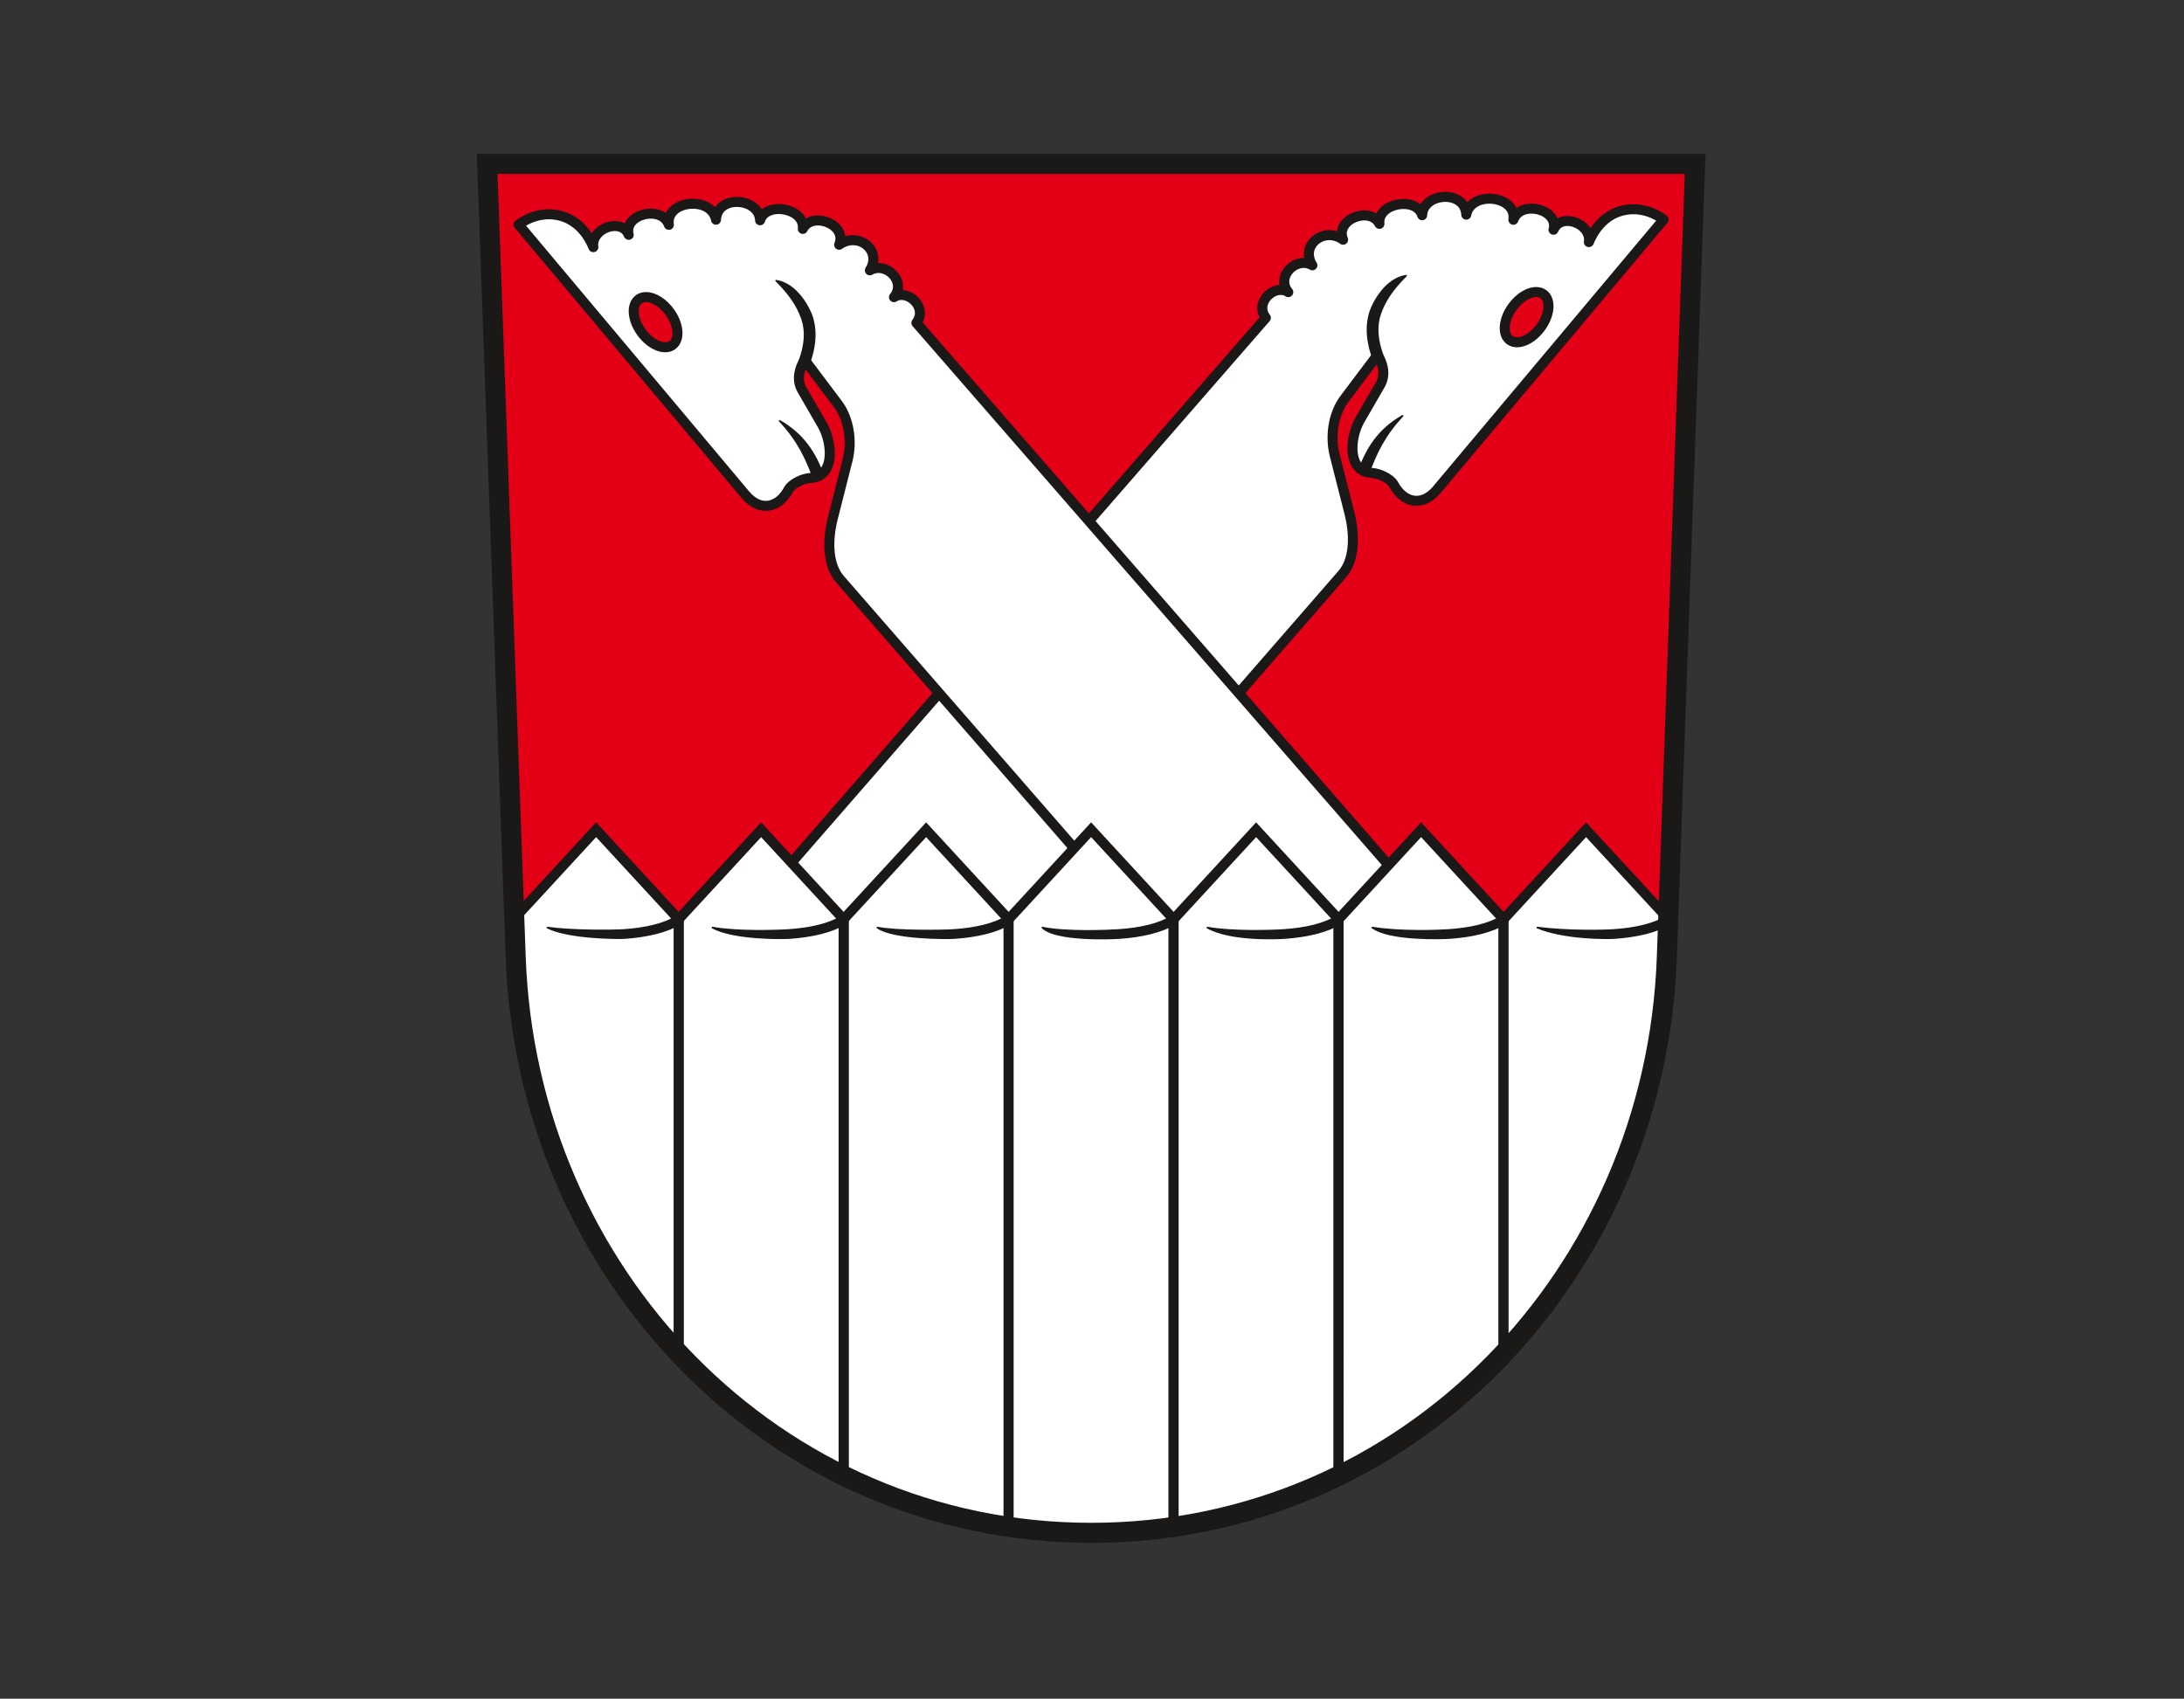 <?xml version="1.0" encoding="UTF-8"?> <svg xmlns:cc="http://creativecommons.org/ns#" xmlns:dc="http://purl.org/dc/elements/1.1/" xmlns:inkscape="http://www.inkscape.org/namespaces/inkscape" xmlns:rdf="http://www.w3.org/1999/02/22-rdf-syntax-ns#" xmlns:sodipodi="http://sodipodi.sourceforge.net/DTD/sodipodi-0.dtd" xmlns:svg="http://www.w3.org/2000/svg" xmlns="http://www.w3.org/2000/svg" xmlns:xlink="http://www.w3.org/1999/xlink" version="1.0" id="svg97" inkscape:version="0.92.3 (2405546, 2018-03-11)" sodipodi:docname="DE-NI 03 Thune COA.svg" x="0px" y="0px" viewBox="0 0 509.85 396.59" style="enable-background:new 0 0 509.85 396.59;" xml:space="preserve"><rect x="0" y="0" width="509.85" height="396.59" fill="#333333" stroke="none"/> <style type="text/css"> .st0{fill-rule:evenodd;clip-rule:evenodd;fill:#E30016;} .st1{fill-rule:evenodd;clip-rule:evenodd;fill:#FFFFFF;stroke:#1B1918;stroke-width:2.821;stroke-linecap:round;stroke-linejoin:round;stroke-miterlimit:3.318;} .st2{fill-rule:evenodd;clip-rule:evenodd;fill:#1B1918;stroke:#1B1918;stroke-width:0.47;stroke-linecap:round;stroke-linejoin:round;stroke-miterlimit:3.318;} .st3{fill-rule:evenodd;clip-rule:evenodd;fill:#E30016;stroke:#1B1918;stroke-width:2.821;stroke-miterlimit:3.318;} .st4{fill-rule:evenodd;clip-rule:evenodd;fill:#FFFFFF;stroke:#1B1918;stroke-width:2.821;stroke-miterlimit:3.318;} .st5{fill:none;stroke:#1B1918;stroke-width:5.643;stroke-miterlimit:3.318;} </style> <g id="Layer1000" transform="matrix(0.829,0,0,0.829,-107.702,-204.56)"> <path id="path44" inkscape:connector-curvature="0" class="st0" d="M267.1,292.92l8.04,223.44 c3.21,89.21,72.81,162.08,162.08,162.08c89.27,0,158.9-72.86,162.08-162.08l7.97-223.44H267.1z"></path> <g id="Layer1001"> <g id="Layer1002"> <path id="path46" inkscape:connector-curvature="0" class="st1" d="M322.4,524.62l163.99-188.36c-3.36-4.34,2.51-9.7,6.31-7.23 c-3.62-4.39,2.21-10.21,6.79-7.56c-3.57-5.64,3.27-11.04,8.65-7.2c-2.41-5.8,7.66-9.53,10.23-4.47 c-0.65-5.93,10.37-7.79,12.03-2.43c0.24-6.41,12.09-7.3,12.42-0.16c1.33-6.87,14.33-5.46,13.27,1.44 c2.09-5.71,12.88-2.99,11.3,2.81c2.16-4.99,10.75-1.72,9.96,3.48c4.3-10.36,14.33-11.32,21.04-6.34l-63.85,76.07 c-4.05,4.83-9.31,3.9-12.24-1.59c-0.92-1.54-3.93-3.02-6.14-3.14c-7.01-0.39-6.11-10.06-3.28-14.94l5.72-9.89 c1.77-3.06,0.47-6.62-0.79-8.36l-9.27,12.32c-3.23,4.29-4.1,10.67-2.77,15.88l4.14,16.29c1.43,5.63,1.75,12.92-2.07,17.29 L405.01,526.67L322.4,524.62z"></path> <path id="path48" inkscape:connector-curvature="0" class="st2" d="M515.9,334.23c-1.37,3.95-1.23,8.57,0.97,14.25 c0.26,0.66,0.51,1.32,1.83,0.81c1.32-0.51,1.06-1.17,0.81-1.83c-1.93-5-2.08-8.97-0.93-12.32c1.24-3.59,3.35-6.81,7.29-10.74 C519.94,325.32,516.57,332.28,515.9,334.23z"></path> <path id="path50" inkscape:connector-curvature="0" class="st2" d="M512.76,378.79l2.65,1c2-5.3,4.19-10.29,9.48-15.92 C518.09,367.74,514.92,373.07,512.76,378.79L512.76,378.79z"></path> <path id="path52" inkscape:connector-curvature="0" class="st3" d="M565.29,330.41c1.56,2.34,0.38,6.77-2.65,9.9 c-3.02,3.13-6.74,3.77-8.3,1.43c-1.56-2.34-0.38-6.77,2.65-9.9C560.01,328.71,563.73,328.07,565.29,330.41 C565.29,330.41,565.29,330.41,565.29,330.41z"></path> </g> <g id="Layer1003"> <path id="path55" inkscape:connector-curvature="0" class="st1" d="M551.96,526.04L387.97,337.68c3.36-4.34-2.51-9.7-6.31-7.23 c3.62-4.39-2.21-10.21-6.79-7.56c3.57-5.64-3.27-11.04-8.65-7.2c2.41-5.8-7.66-9.53-10.23-4.47c0.65-5.93-10.37-7.79-12.03-2.43 c-0.24-6.41-12.09-7.3-12.42-0.16c-1.33-6.87-14.33-5.46-13.27,1.44c-2.09-5.71-12.88-2.99-11.3,2.81 c-2.16-4.99-10.75-1.72-9.96,3.48c-4.3-10.36-14.33-11.32-21.04-6.34l63.85,76.07c4.05,4.83,9.31,3.9,12.24-1.59 c0.92-1.54,3.93-3.02,6.14-3.14c7.01-0.39,6.11-10.06,3.28-14.94l-5.72-9.89c-1.77-3.06-0.47-6.62,0.79-8.36l9.27,12.32 c3.23,4.29,4.1,10.67,2.77,15.88l-4.14,16.29c-1.43,5.63-1.75,12.92,2.07,17.29l102.84,118.13L551.96,526.04z"></path> <path id="path57" inkscape:connector-curvature="0" class="st2" d="M358.46,335.64c1.37,3.95,1.23,8.57-0.97,14.25 c-0.26,0.66-0.51,1.32-1.83,0.81c-1.32-0.51-1.06-1.17-0.81-1.83c1.93-5,2.08-8.97,0.93-12.32c-1.24-3.59-3.35-6.81-7.29-10.74 C354.41,326.73,357.78,333.69,358.46,335.64z"></path> <path id="path59" inkscape:connector-curvature="0" class="st2" d="M361.59,380.2l-2.65,1c-2-5.3-4.19-10.29-9.48-15.92 C356.26,369.16,359.43,374.48,361.59,380.2L361.59,380.2z"></path> <path id="path61" inkscape:connector-curvature="0" class="st3" d="M309.06,331.82c-1.56,2.34-0.38,6.77,2.65,9.9l0,0 c3.02,3.13,6.74,3.77,8.3,1.43c1.56-2.34,0.38-6.77-2.65-9.9C314.34,330.12,310.63,329.49,309.06,331.82z"></path> </g> </g> <g id="Layer1004"> <path id="path65" inkscape:connector-curvature="0" class="st4" d="M367.49,662.34c14.37,7.06,29.98,11.99,46.46,14.4v-171.1 l-23.23-25.21l-23.23,25.21V662.34z"></path> <path id="path67" inkscape:connector-curvature="0" class="st4" d="M321.02,627.85c13.27,14.15,28.96,25.9,46.46,34.49v-156.7 l-23.23-25.21l-23.23,25.21V627.85z"></path> <path id="path69" inkscape:connector-curvature="0" class="st4" d="M274.74,505.44l0.39,10.91c1.55,43.11,18.61,82.4,45.89,111.49 V505.64l-23.23-25.21L274.74,505.44z"></path> <path id="path71" inkscape:connector-curvature="0" class="st4" d="M413.95,676.73c7.58,1.11,15.34,1.69,23.27,1.69 c7.9,0,15.64-0.58,23.19-1.68V505.64l-23.23-25.21l-23.23,25.21V676.73z"></path> <path id="path73" inkscape:connector-curvature="0" class="st4" d="M460.41,676.75c16.48-2.4,32.08-7.32,46.46-14.37V505.64 l-23.23-25.21l-23.23,25.21V676.75z"></path> <path id="path75" inkscape:connector-curvature="0" class="st4" d="M506.87,662.38c17.5-8.58,33.19-20.3,46.46-34.44v-122.3 l-23.23-25.21l-23.23,25.21V662.38z"></path> <path id="path77" inkscape:connector-curvature="0" class="st4" d="M553.33,627.94c27.34-29.11,44.42-68.43,45.96-111.59 l0.39-10.84l-23.12-25.08l-23.23,25.21V627.94z"></path> <path id="path79" inkscape:connector-curvature="0" class="st2" d="M600.37,506.75c-3.74,2.46-9.6,3.75-15.82,4.18 c-2.02,0.14-14.18,0.23-21.71-2.94c8.51,1.09,18.63,0.88,21.56,0.67c5.87-0.4,11.35-1.58,14.72-3.81 c0.47-0.31,0.95-0.62,1.57,0.32C601.32,506.12,600.85,506.44,600.37,506.75L600.37,506.75z"></path> <path id="path81" inkscape:connector-curvature="0" class="st2" d="M553.91,506.75c-3.74,2.46-9.6,3.75-15.82,4.18 c-2.02,0.14-16.83,0.64-21.71-2.94c7.89,1.29,18.63,0.88,21.56,0.67c5.87-0.4,11.35-1.58,14.72-3.81 c0.47-0.31,0.95-0.62,1.57,0.32C554.86,506.12,554.39,506.44,553.91,506.75L553.91,506.75z"></path> <path id="path83" inkscape:connector-curvature="0" class="st2" d="M507.45,506.75c-3.74,2.46-9.6,3.75-15.82,4.18 c-2.02,0.14-15.2,0.74-21.71-2.94c7.08,1.29,18.63,0.88,21.56,0.67c5.87-0.4,11.35-1.58,14.72-3.81c0.47-0.31,0.95-0.62,1.57,0.32 C508.4,506.12,507.93,506.44,507.45,506.75L507.45,506.75z"></path> <path id="path85" inkscape:connector-curvature="0" class="st2" d="M460.99,506.75c-3.74,2.46-9.6,3.75-15.82,4.18 c-2.02,0.14-17.85,0.84-21.71-2.94c6.67,1.39,18.63,0.88,21.56,0.67c5.87-0.4,11.35-1.58,14.72-3.81 c0.47-0.31,0.95-0.62,1.57,0.32C461.94,506.13,461.46,506.44,460.99,506.75L460.99,506.75z"></path> <path id="path87" inkscape:connector-curvature="0" class="st2" d="M414.53,506.75c-3.74,2.46-9.6,3.75-15.82,4.18 c-2.02,0.14-17.24,0.23-21.71-2.94c5.35,1.09,18.63,0.88,21.56,0.67c5.87-0.4,11.35-1.58,14.72-3.81 c0.47-0.31,0.95-0.62,1.57,0.32C415.48,506.13,415,506.44,414.53,506.75L414.53,506.75z"></path> <path id="path89" inkscape:connector-curvature="0" class="st2" d="M368.07,506.75c-3.74,2.46-9.6,3.75-15.82,4.18 c-2.02,0.14-15.71,0.33-21.71-2.94c7.08,1.29,18.63,0.88,21.56,0.67c5.87-0.4,11.35-1.58,14.72-3.81 c0.47-0.31,0.95-0.62,1.57,0.32C369.02,506.13,368.54,506.44,368.07,506.75L368.07,506.75z"></path> <path id="path91" inkscape:connector-curvature="0" class="st2" d="M321.61,506.75c-3.74,2.46-9.6,3.75-15.82,4.18 c-2.02,0.14-15.91,0.03-21.71-2.94c6.98,0.99,18.63,0.88,21.56,0.67c5.87-0.4,11.35-1.58,14.72-3.81 c0.47-0.31,0.95-0.62,1.57,0.32C322.56,506.13,322.08,506.44,321.61,506.75L321.61,506.75z"></path> </g> <path id="path94" inkscape:connector-curvature="0" class="st5" d="M267.1,292.92l8.04,223.44 c3.21,89.21,72.81,162.08,162.08,162.08c89.27,0,158.9-72.86,162.08-162.08l7.97-223.44H267.1z"></path> </g> </svg> 